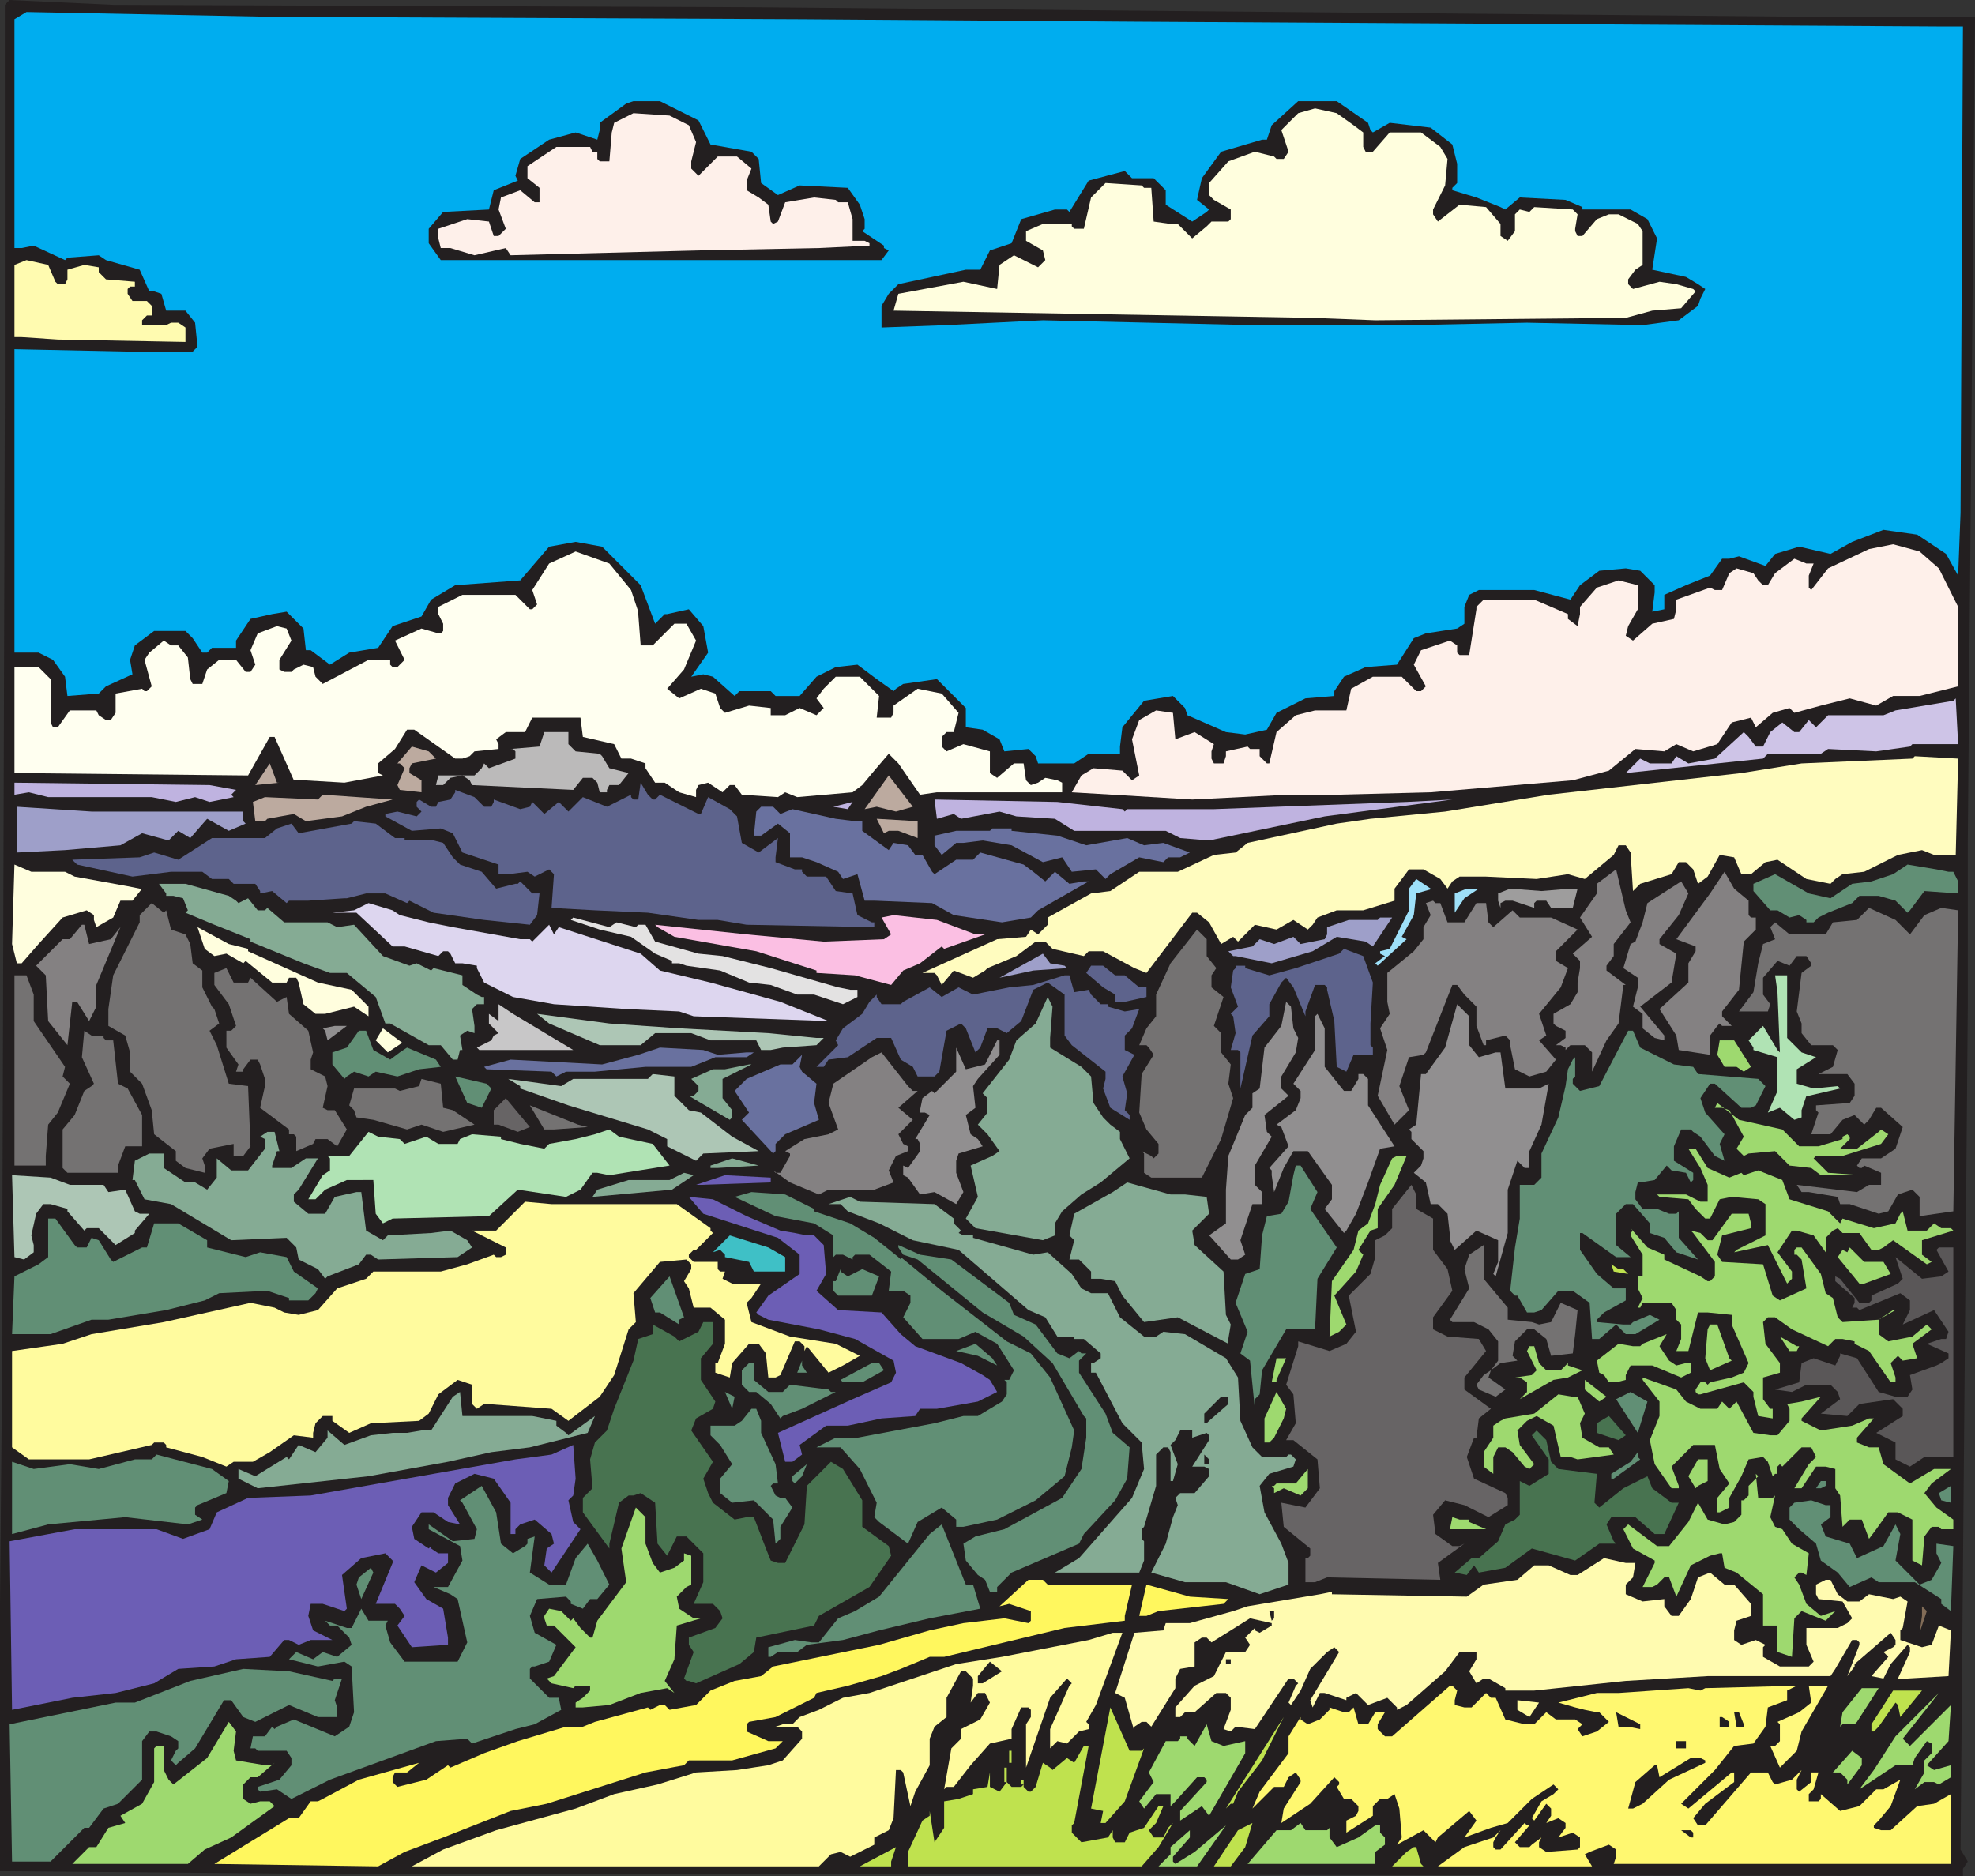 <svg xmlns="http://www.w3.org/2000/svg" width="615" height="584.25"><rect width="100%" height="100%" fill="#333333" stroke="none"/><path fill="#231f20" fill-rule="evenodd" d="m234.75 2.25 329.25 3h51l-2.25 258v51L610.5 576l2.25 3.75-1.5 2.25v2.25l-522-.75L0 582.75V499.5l.75-84V381l.75-255.75V1.5L3 0l32.25 1.5 199.5.75"/><path fill="#00adef" fill-rule="evenodd" d="m249.75 6 103.5.75 251.25 1.5h6.75l-.75 151.5-.75 19.5-3.75-6.75-9-6-10.5-1.5-9.75 3.75-6.75 3.75-9.75-2.25-7.5 2.25-3 3.75-8.25-3-3 .75h-2.25l-3.75 5.25-7.5 3-6.75 3v4.5l-3.75.75.75-6v-2.25l-4.5-4.5-4.5-.75-8.25.75-6 4.5-3 4.5-11.25-3H460.5l-3 1.5L456 189v5.25l-2.25 1.5-9.75 1.5-3.75 1.5L435 207l-9.75.75-6.75 3-3 4.5v1.5l-9 .75-9 4.5-3 5.25-6.75 1.5-6-.75-12-5.25-.75-2.25-3.75-3.75-9 1.5-6.75 8.25-.75 6v2.25H339l-4.5 3h-11.25l-.75-2.25-2.25-2.25-7.5.75-1.5-3.75-5.25-3-5.25-.75v-6l-9-9-10.5 1.5-2.25 1.5-.75.75-5.25-3.75-6-4.5-6.75.75-6 3-5.25 6h-7.5l-1.5-1.5h-9.75l-1.5 1.5-6.75-6-3-.75-3.75.75 5.25-7.5L219 195l-4.5-5.25-6.75 1.5H207l-3 3-4.5-12-12-12-8.25-1.5-8.25 1.5-9 10.5-20.25 1.5-7.5 4.5-3 5.25-9 3-4.5 6.75-9 1.5-6 3.75-6-4.5h-1.5l-.75-6.75-5.25-5.25-4.5.75-6.75 1.5-4.5 6.75v2.25H66l-1.5 1.5H63l-3-4.5-2.25-2.25H48l-6 4.5-1.5 4.5.75 4.5-8.25 3.75-2.25 2.25-9.75.75-.75-6-3.75-5.25-4.5-2.25H4.5v-94.5l36 .75H60l1.5-1.5-.75-7.5-3-3.75h-6l-1.5-5.25-2.25-.75h-1.5l-3-6.75L33 81l-2.25-1.5-9.75.75-.75.75-9.75-4.5-3.75.75H4.5V6l3.75-2.25 76.5 1.5 165 .75"/><path fill="#231f20" fill-rule="evenodd" d="m217.5 37.5 3.75 7.5L234 47.25l2.25 2.25.75 7.5 5.25 3.75 6.75-3 15 .75 3.75 5.25 1.5 4.5v3l-.75.75 6.75 4.5v.75l1.5.75-2.25 3H137.25l-3.75-5.25v-4.5L138 66l14.25-.75 1.5-6 7.5-3-.75-1.5 1.5-5.25 9-6 8.25-2.25L186 43.5l.75-3v-2.25l8.25-6 2.25-.75h8.25l12 6m208.5.75.75 2.25.75.75 5.25-3 12.75 1.5 6.75 5.25 1.5 6v6l-1.5 1.5v.75l7.5 2.25 7.5 3 1.5.75 4.5-3.75 14.25.75 5.25 2.25v.75h15l5.25 3 3 6-1.5 9.75 10.5 2.25 3.75 2.25L531 90l-1.5 3-.75 2.25-6 4.5-11.25 1.5-36-.75-36 .75H390l-65.25-1.5-30 1.5-20.25.75v-6.75l2.25-3.75 3-3 21-4.5h4.5l3-6 6.75-2.25 3-7.5 10.5-3h3.75l.75.75 6-9.75 11.25-3 2.25 2.25h6.75l3.75 3.75v4.5l8.25 5.25 4.5-3 .75-.75-3.75-3 1.5-6.75 6-8.25L393 43.5h1.5L396 39l8.25-7.5h12l9.75 6.75"/><path fill="#fffede" fill-rule="evenodd" d="m421.5 39 3 2.25v4.5l.75 1.5h2.25l5.25-6h9.75l6 4.5 2.25 3.75-.75 8.25-3.75 7.5v1.5l1.5 2.25 6.75-5.25 8.25.75 4.5 5.25v3.75l2.25 1.5 2.25-3v-5.25l1.5-1.5 3 .75 1.5-1.5 12 .75 1.5 1.5-.75 4.5V72l.75 1.5h1.5l4.5-5.25 3.75-1.5h3l6 3 1.5 2.25v10.5l-2.25 1.5-2.25 3v1.5l1.5 1.5 8.25-2.25 5.25.75 5.25 1.5.75.75-4.5 5.25-9 .75-8.25 2.25-78 .75-19.5-.75-130.5-2.25 1.5-5.25L300 87.75 310.5 90l.75-7.5 4.5-3 7.5 3.75L325.5 81l-.75-3-5.25-3v-3l5.25-2.25h9v.75l.75.75h3l2.25-9.75 4.5-4.5 11.25.75.75.75h2.25l.75 10.5 5.25.75h2.25l4.5 4.5 4.5-3.75 1.5-1.5h5.25l.75-.75v-3l-5.25-3-1.5-1.5V57l6-6.75 8.25-3 6 1.5.75.75h2.25l1.5-2.25L399 40.5l5.25-5.25 5.25-1.5 6.75 1.5L421.5 39"/><path fill="#fef0ea" fill-rule="evenodd" d="m214.5 39 2.25 5.25-1.5 6v2.25l2.25 2.25 6-6h6l4.5 3.75-1.5 3.75v3l3.75 2.25 3 2.25L240 69l.75.75 1.5-.75 2.25-6 9-1.5 6.75.75.75.75h3l1.5 5.25V75h3.75l1.5.75v.75l-15.75.75-37.5.75-58.5 1.5-1.5-2.25-9.75 2.25-7.5-2.25h-3l-.75-3v-3l9-3 6.75.75 1.5 4.5h1.5l2.25-2.25-2.25-6 .75-3.75 6-2.25 4.5 3.75h1.5v-4.5l-3.75-3v-3.75l9-6h10.5l.75 1.5h1.5v2.25l.75.75h3l.75-9 .75-3 6-3 11.25.75 6 3"/><path fill="#fffbb0" fill-rule="evenodd" d="m17.25 87.75.75.75h2.25L21 87v-3l5.25-1.5 4.5.75v1.5L33 87l9 .75v1.5h-1.5l-.75.75v1.5l1.5 2.25h4.5l1.5 1.5v3h-1.5l-1.5 1.5v1.5h7.5l1.5-.75h2.25l2.25 1.5v4.5L18 105.75 6.75 105H4.5V82.5L8.25 81 15 82.5l2.25 5.25"/><path fill="#fef0ea" fill-rule="evenodd" d="m603.75 177 6 12v24.75l-12 3h-8.25l-5.25 3-8.25-2.25-9 2.25-8.25 2.25-1.5-1.5L552 222l-5.25 4.5-1.5-3-6 1.5-4.5 6.75-7.5 2.25-5.25-2.25-3.75 2.25-9-.75L501 240l-11.25 3-44.25 3.75-29.25.75h-15l-30 1.5-24.75-1.5-12.75-.75 3-5.25 3.75-2.25 9 .75 3 3 2.25-1.5-2.25-11.25 2.25-6 5.25-3 5.25.75.75 8.25 6-2.25 6 3.75-.75 2.25v2.25l.75 1.5h3l.75-2.25V234l6.75-1.5.75.75h3v2.25l2.25 2.25h.75l2.25-9.75 6-5.25 6-1.5h9.75l1.5-6.75 6.75-3.75h9l4.5 4.5h1.5l1.5-1.5-3.75-6.75 2.25-4.5 9-3 2.25 1.5v2.25l.75.75h3l2.25-14.25V189l2.25-2.25h15.75l10.5 4.5v1.5l3 2.25.75-3.75V189l5.25-6 6.75-2.25 6 1.5v7.5l-3 5.25-.75 3 2.25 1.5 6-5.25 6.75-1.5.75-3v-3l10.5-3.75 1.5.75h2.25l2.25-5.25 2.25-1.5 5.25 1.5 1.5 2.25 1.5 1.5h1.5l2.25-3.75 6-4.5 3.75 1.5h2.25l-1.5 3.75V183l.75.75 5.25-6.75 12.75-6 7.5-1.5 8.25 2.25 6 5.25"/><path fill="ivory" fill-rule="evenodd" d="m196.5 183.75 2.25 6.75v.75l.75 9.75h3.75l6.75-6.75h3.75l3 5.25-3.75 9-5.25 6 3.75 3 6.75-3 4.5 1.5 1.5 4.5 1.5 1.5 7.5-2.25 6.75.75v2.25h4.5l4.5-2.25 5.25 2.25 2.25-2.25-2.25-3 2.25-3 3.75-3.75h7.5l6 6-.75 6.75h4.5l.75-1.5v-2.25l7.5-5.25 7.5 1.5 5.25 6-1.5 6h-2.25l-1.5 1.5v3l1.5 1.5 5.25-2.25 8.25 2.25v6.75l2.25 1.5 5.25-4.5h3l.75 5.25 1.5 1.5 2.25-.75 2.25-1.5 3.75.75 1.5.75v3h-39l-5.25.75-6.75-9.75-3-3-4.5 5.25-3.75 4.5-3 2.25-17.25 1.5-3.75-1.5-2.25 1.5-11.25-.75-2.25-3h-1.5l-2.25 2.25-4.5-3-3 .75-.75 1.5v2.25l-5.25-1.5-4.5-3h-3l-3-4.5v-1.5l-4.5-1.5h-3l-2.25-4.5-9.75-2.25-.75-6h-15l-2.25 4.5h-6l-3 2.25.75 1.5v1.5l-7.5.75-1.5 1.5-2.25.75h-2.25l-12.75-9h-2.25l-3.75 6-5.25 4.5v3l1.5.75-12 2.25L94.5 243h-3l-6-13.5H84l-6.75 12-72.75-.75v-33H12l3.75 3.75V225l.75 1.5H18l3.75-5.25H30l.75 1.5 2.25 1.5h1.5L36 222v-6l8.25-1.5.75.75h.75l1.5-1.5L45 205.5l1.5-2.25 4.5-3.75 2.25 1.5h2.25l3 3.75.75 6.75.75 1.5h3l1.5-4.5 3.75-3h5.25l3 3.75H78l1.5-2.25-1.5-4.5 2.25-5.25 6-2.25 3 .75 1.5 3.75-3.75 6v3l1.5.75h2.25l.75-.75 3-1.5 3 .75.75 3 2.25 2.25 14.25-7.5h6.75v1.5l.75.75h1.5l2.25-2.25-3-6 8.25-3.75 5.25 1.5h.75l.75-.75v-2.25l-1.5-3V189l7.5-3.75h16.5l4.5 4.5h.75l1.5-1.5-1.5-4.5 5.25-8.25 8.25-3.75 10.5 3.75 6.75 8.25"/><path fill="#cec4e7" fill-rule="evenodd" d="M606.75 231.75H595.5l-.75.75-10.5 1.5-15-.75-2.25 1.5h-16.5l-1.5 1.5-42.75 4.5 4.5-4.5 3 1.5h6.75l1.5-2.25 3.75 2.25 8.25-1.5 9-8.25 1.5 1.5 2.25 3H549l2.25-4.5 3.75-3 3.75 3h1.5l3-3.75 2.25 2.25 3.75-3.75h17.25l3.75-1.5 18-3 .75-.75.75 14.25h-3"/><path fill="#bbbaba" fill-rule="evenodd" d="m177 231.75 2.25 2.25 7.5.75.75.75 2.25 3.75 6 1.5-3 3.75h-3L189 246v.75h-2.25l-.75-3-1.5-1.5h-3l-3 3.75-31.5-1.5-.75-1.5-2.25-1.5-3.75.75-2.25 2.25h-2.25l.75-3h11.25l2.25-2.25.75-1.5 1.5 1.5 8.25-3V234l-.75-.75H159l9-.75 1.5-4.5h7.5v3.75"/><path fill="#bcaa9f" fill-rule="evenodd" d="m135.75 236.25-7.5 1.5-.75 1.5v1.5l3.75 2.25v3.75l-6.75-.75-.75-1.5 2.25-5.25-1.5-1.5h-.75l4.5-5.25 5.25 1.5 2.25 2.25"/><path fill="#fffcbf" fill-rule="evenodd" d="M609 266.25h-6.75l-3.75-1.5-7.5 1.5-10.5 5.25-6.75.75-2.25 1.5-1.5 1.5-7.5-1.5-9-6-3.75.75-4.5 3.75h-3L540 267l-4.5-.75-3.75 6.75-3 2.25-1.5-4.5-2.25-2.25h-2.25l-2.25 3.75-9.75 3-2.25 2.25-.75-12-1.5-2.25H504l-1.5 3-9 7.5-5.25-1.5-9.75 1.5-15.75-.75h-8.25l-2.25 1.5-1.5 2.25-2.25-3-5.25-3h-4.5l-4.5 6v3.75l-9.75 3h-8.25l-6 2.25-1.5 2.25-1.5 1.5-4.5-3-5.25 3-6.75-1.5-5.25 5.25-1.5-1.5-3.75 2.25-3.75-6.75-3.75-3h-1.5L357 303l-3.75-1.5-9.75-5.25H339l-1.5 1.5-9.75-2.25-2.25-2.25h-3l-6 4.5-9 3.75-.75.75-3.75 2.25-6-2.25-3.75 4.5-1.5-3-.75-.75h-3.75l23.25-10.5 9-.75 1.5-2.25 2.25 1.5 3-3v-2.25l13.5-7.5 6-.75 9-6h12l11.25-5.25 6.75-.75 3.75-3 27.75-6 10.5-1.5 23.25-2.25 32.25-5.25 60-6.75 18.75-3 34.5-1.5.75-.75 13.5.75-.75 30"/><path fill="#bcaa9f" fill-rule="evenodd" d="m87 243.75-7.5.75 4.5-6.75 2.25 6H87m192 9-6-1.5-3.75.75 7.5-10.5 7.5 9.75-5.25 1.5"/><path fill="#bfb3e0" fill-rule="evenodd" d="m73.5 246-1.5 1.5.75.75-7.5 1.5-4.5-1.5-6 1.5-7.5-1.5H15l-6-1.5-4.5.75v-3.75l60.75.75 8.25 1.5"/><path fill="#5d638c" fill-rule="evenodd" d="M203.25 249h.75l1.5-1.5 12 6h.75l2.25-5.25 6.75 3.75 2.25 2.25 1.5 8.25 5.25 3 6-4.5-.75 6v1.5l6 2.25h2.25v.75l1.5 1.5h6l3 4.5 5.25.75L267 285l4.5 2.25h.75v1.5L232.5 288l-9-1.5h-6l-15.75-2.25-16.5-.75-13.5-.75.75-10.5-1.5-1.5-4.5 2.25-2.25-1.5-6 .75h-3v-3L144 265.5l-3-6-3.75-1.5-9 .75-8.25-4.5v-.75l3.75-.75 6 1.5 1.5-1.5-1.5-1.5v-1.5l.75-.75 3.75 2.25h1.5l.75-1.5 3.75-.75 1.5-2.25V246l6 2.25 3 3H153l.75-1.5V249l8.25 3 3-.75.75-1.5 3.75 3.75 4.5-3.75 3 3 4.5-4.5 7.5 3 7.5-3.75v.75l.75.75h1.5l.75-5.25 2.25 3.75 1.5 1.5"/><path fill="#bcaa9f" fill-rule="evenodd" d="m114 251.25-7.5 3-11.25 1.5-3.75-2.25-8.25 1.5-.75.75h-3l-.75-6 3.75-1.5L99 249l1.5-1.5 21.75 1.5-8.25 2.25"/><path fill="#bfb3e0" fill-rule="evenodd" d="m349.5 252 .75.75.75-.75h27l60-2.25 14.25-.75-39.75 5.25-36 7.5-9-.75-4.5-2.25h-28.5l-6-3.75-12-.75-5.25-1.5-12 2.25-2.25-1.5-5.25 1.5-.75-6 38.25.75L349.5 252m-90-.75 6-1.5L264 252zm0 0"/><path fill="#9e9fc9" fill-rule="evenodd" d="M75.75 252.75v3l.75.75-5.25 2.25L64.5 255l-5.25 6-3.75-2.25-3 3-8.25-2.25-6.75 3.75-17.25 1.5-15 .75v-14.25l23.25 1.5h47.25"/><path fill="#69719f" fill-rule="evenodd" d="m243 253.5 3.75-1.5 13.5 3 6 .75h2.25v3l8.25 6 1.5-2.25 4.5.75 2.25 3h2.25l3 5.25.75.75 6.75-4.5H303l2.25-2.25 13.5 3.75 3 2.25 3.75 3 3-3 4.5 3.75 4.5-.75h1.5l-15.75 9-2.25 2.25-9 1.5-15-2.25-6.75-3.75-18-.75h-3l-2.25-8.25-4.5 1.5-1.5-2.25-6.75-3-4.5-1.5H246v-7.5l-3.75-3-5.25 3.75h-2.25l.75-7.5 1.5-1.5h3.75l2.25 2.25"/><path fill="#bcaa9f" fill-rule="evenodd" d="m285.75 261-6-2.25h-3l-1.5.75L273 255l12.75.75V261"/><path fill="#5d638c" fill-rule="evenodd" d="M123 261h3v.75h9l3 .75 3 4.5 2.25 2.25 6.75 2.25 4.5 5.25 6-1.5h.75l.75-.75 3.75 3.75H168l-.75 6.75-2.25 3-14.25-1.5-15.75-2.25-7.5-3.75-.75.75-6.75-3h-6l-6 1.5h-.75L96 280.5h-6l-.75.75-4.5-3.75-3.75.75v-.75l-1.5-2.25h-6.75l-1.5-1.5H66l-3-2.25h-9.75l-12 1.5L24 269.25l-1.5-1.5 21-.75 4.5-1.5 7.5 2.25L66 261h16.5l3.75-3 4.5-1.5 2.25 3 16.5-3 .75-.75 6.75.75 6 4.5"/><path fill="#69719f" fill-rule="evenodd" d="m315 258.75 14.25 1.5 9 3L351 261l5.25 2.25 6-.75 8.25 3-3 1.5h-3.75l-1.5 1.5-7.5-1.5-9 5.25-1.5 1.5-3-3-7.5.75-3-4.5-6 1.5-9.75-5.25-9-1.5-6 .75h-2.25l-4.5 3.75-2.25-3v-3l6.75-1.5h10.5l.75-.75h6v.75"/><path fill="#85ab94" fill-rule="evenodd" d="M48.75 275.25h9l13.5 3.75 2.25 1.5.75.75 3-1.5 3 3.75h2.25l.75-.75 5.25 4.5H102l3 1.5 5.25-.75 9 9.75 8.25 3 2.25-.75 4.5 2.25.75-.75 9 2.25v3l4.5 3 1.5.75h.75v2.25h-2.25l-1.5 1.5.75 5.25v2.25l-2.25-.75-2.25 1.5.75 4.5h-.75l-.75 3H141l-3.75-4.5h-3.75l-12-6.75H120l-3-8.25-9-7.5h-5.25l-8.25-3-16.5-6.75v-.75L66.75 288l-9-3.75.75-.75-1.5-3.75-3-.75h-2.25v-.75l-2.25-3h-.75"/><path fill="#fffede" fill-rule="evenodd" d="m20.25 271.5 3 1.5 16.5 3 3.75.75h.75l-3 3.75H37.5l-2.25 5.25-5.25 3-.75-2.25V285L27 283.5l-7.5 2.25L12 294l-5.25 6h-1.5l-1.5-6 .75-24.75 5.25 2.25h10.5"/><path fill="#618f75" fill-rule="evenodd" d="M606.75 271.5h1.5l1.5 3v3.75l-10.5-.75-4.5 6-.75.75-3.75-3.75L585 279h-6l-2.25 2.25-7.5 3-3 1.5-1.5 1.5h-2.25v-.75l-2.25-1.5-3 .75-3.75-2.25h-2.25l-5.25-6v-2.25l6.75-3 10.5 6 6.75 1.5 6.75-4.5 6-.75 6.75-2.25 4.5-3 9 1.5 3.75.75"/><path fill="#848182" fill-rule="evenodd" d="M507.75 287.25 502.5 294v3.75l-2.25 3v1.5l6 4.5h-.75l-1.5 12-3.75 5.25-4.5 9.75v-6l-2.25-2.25H489l-1.5 1.5v-.75l-1.5-.75h-1.5l3-2.25V321l-3-1.5-.75-.75v-3l5.25-3 2.25-3.75v-3l.75-4.5v-2.25l-2.25-2.25 6-5.25-3.75-6 5.25-7.5v-3l6-4.5 3 12.75 1.5 3.75m36.75-6.75v4.5l.75.75h1.5v3.75l-3.75 3.75-1.5 15-5.25 6.75v1.5l3 3h3-6l-.75-.75-.75.75-2.25 3v6l-9.75-1.5-.75-4.5-5.25-8.25 9-8.25v-6l2.25-3.75v-1.5l-6-2.25 10.5-14.25 4.5-6.75 3 5.25 4.5 3.75"/><path fill="#9ee0f9" fill-rule="evenodd" d="m446.25 276.75-5.25 1.5-.75 6.75-3.75 6.75 1.5.75-9 8.25-.75-.75 3-2.25-1.5-.75v-.75l3-.75 6-12v-6.75l2.25-3 4.5 3h.75"/><path fill="#848182" fill-rule="evenodd" d="m522.75 285-6 7.5v1.5l5.25 3-1.5 9-9.75 7.5 7.5 9v1.5l-3-.75-3.75-3v-4.5l-3-2.25 1.5-6v-3l-4.5-3 2.25-7.5 1.5-.75 2.25-6 1.5-6 10.5-6.75 2.25 3.75-3 6.75"/><path fill="#9ee0f9" fill-rule="evenodd" d="m456 279.75-3 4.5v-6l3.75-1.5h3.75l-4.5 3"/><path fill="#9e9d9d" fill-rule="evenodd" d="M489 276.75h2.25l-1.5 6H483l-1.5-2.25h-3l-.75.75v1.5L471 280.5h-2.25l-1.5.75v1.5l-.75-2.25v-2.25l3.75-1.5 9.75.75 9-.75"/><path fill="#848182" fill-rule="evenodd" d="m448.5 281.25 2.25 6H456l3.75-6h3l.75 6 1.5 1.5 6-5.25 2.25 2.25H483l8.25 3.75-6.75 6.75v3l3.75 2.25-2.25 6-6.75 8.25 2.25 6.75-2.25 1.5 5.25 6-3 3.75-5.25 1.5-4.5-2.25-1.5-7.5V324l-1.5-1.5-6 1.5v1.5H462l-2.25-6v-6l-3.75-3.75-2.25-3h-1.5l-8.25 21-.75.75-4.5.75-3 9 3 7.5-4.5 4.5-5.25-9 3-14.25-2.25-6.75 3-4.5L432 312v-9l8.25-6.75 3-3.75v-3.75l2.25-3.75-1.5-3.75 2.25-.75.75.75h1.5"/><path fill="#747272" fill-rule="evenodd" d="m51.75 283.5 1.5 6 4.5 1.5 1.5 3 .75 6 3 2.25v5.25l3 6 .75.75 1.5 4.5-3 2.25 2.25 4.5 3.75 12 6 .75L78 357l-2.25 3h-3v-3.75l-7.5 1.5-2.25 3 .75 2.25v2.25l-6-1.5-3-2.25v-3L48 353.25l-.75-7.5-3-8.25-3.75-3.75v-6L39 322.5l-5.25-3v-5.25l1.5-10.5 8.25-16.5V285l3.75-3.75 3.75 3 .75-.75"/><path fill="#ddd6ef" fill-rule="evenodd" d="m124.5 285 9 2.25 7.5 1.5 21 3.75h3l.75.75L171 288l1.5 3 1.5-2.25 25.5 8.25 6 5.25 15.75 3.75 21.75 6 15 6-42-1.5-4.5-1.5-16.5-.75-22.5-1.5-12.75-2.25-9-4.5-2.25-4.5v-.75L144 300h-2.25l-1.5-3-.75-.75H138l-1.5 1.5-10.5-3h-3.75L111 284.25h-7.5l6.75-.75 4.5-2.25 7.5 2.25 2.25 1.5"/><path fill="#747272" fill-rule="evenodd" d="m594.75 291 4.5-6 5.25-2.25 5.25.75-1.5 93.75-10.5 1.5v-6l-2.25-2.25-4.5 1.5-3 5.25-3 .75-9-3h-3l-.75-2.25-9-1.5H561l-1.5-2.25 18.75 2.25L582 369h3.75v-3.75L580.5 363l-.75.75H579l-.75-.75 1.5-2.25h6l4.5-3 2.25-6.75-6.75-6h-1.5l-2.25 3.75-1.5 1.5-3-3-3.75 1.5-3.75 4.5h-6l2.25-6.75-.75-.75v-1.5l10.5-.75 1.5-2.25v-3.75l-2.25-3h-9l4.5-2.25 1.5-5.25-1.5-1.5H564l-3-3.75v-3l-1.5-3.75 1.5-12 3-2.25V300l-1.5-2.25h-3l-2.25 3-3.75-1.5-4.5 5.25v5.25l2.25 3-.75 2.25h-9l4.5-6 1.5-9 1.5-6 3.75-1.5-1.5-3.75 1.5-1.5 4.5 3.75h11.25l2.25-3.75 7.5-.75 3.75-3.75 8.25 3.75 4.5 4.5"/><path fill="#fbbfe3" fill-rule="evenodd" d="M303.75 291h3L294 295.5l-.75-.75-6.75 5.25-5.25 2.25-3.75 4.5-11.25-3-12-.75v-.75l-18.75-6-25.5-4.5-5.25-3-.75-.75 28.5 3 24 2.25 18.75-.75 2.25-1.5-3-5.25 3.75-.75 13.5 1.5 12 4.5"/><path fill="#e3e2e2" fill-rule="evenodd" d="m192 287.25 6 1.5.75-.75H201l3 5.25 13.5 3.75 7.5.75 15 3.75 21 6 3.75.75H267v2.25l-4.5 2.25-9-3h-5.25l-8.25-3-6.75-.75-9-3.75-10.5-1.5-2.25-.75h-2.25v-.75L204 297l-7.5-5.25-9.75-2.25-9-3 .75-.75 11.25 3 2.25-1.5"/><path fill="#9e9fc9" fill-rule="evenodd" d="m427.5 294.75-2.25-1.5-9-1.5-7.5 4.5L396 300l-11.25-2.25H384l-1.5-1.5 7.5-1.5 2.25-2.25 4.5 1.5 6-2.25L405 294l7.5-1.5.75-1.5v-2.25l6.75-2.25h9l.75-.75h3.75l-6 9"/><path fill="#848182" fill-rule="evenodd" d="m27.75 294 6.75-1.5 3-3.75-7.5 18v6.75l-2.25 4.5-3.75-6h-1.5L21 325.5l-6-7.5-.75-14.25-3-3 8.25-8.25h2.25l3.75-4.5h.75l1.5 6"/><path fill="#fffede" fill-rule="evenodd" d="M77.25 295.5v.75L99 306l10.5 2.25 5.25 5.25v3l-4.5-3-9 2.25h-3l-3.75-3L93 306l-.75-1.5H90l-.75 1.5h-4.5l-8.25-6.75-.75.75-5.25-3-3.75.75-3-2.25-2.25-6.75 9.75 5.25 6 1.5"/><path fill="#747272" fill-rule="evenodd" d="m375.75 297.75 3 3.75-1.5 2.25v3.75l3.75 3-3 9 2.25 2.25v6l3 3.75-.75 6 1.5 4.5-3.75 12.75-6 12H358.5l-2.25-1.5v-6l-.75-.75 3 1.5.75.75 1.5-1.5v-3l-3.75-4.5-2.25-5.25.75-12 3.75-6-1.5-2.25-.75-.75h-2.25l2.25-5.25 3-3.75v-6.75l4.5-9.75 8.25-10.5 3 3v5.25"/><path fill="#5d638c" fill-rule="evenodd" d="m427.5 306-.75 12.75v6.75l.75.75v2.25h-6l-2.25 5.25-3-1.5-.75-14.25-2.25-9.75v-.75l-.75-.75h-3l-3 8.25v1.5l-3.75-9-2.25-3-1.5 1.5-3.75 6.75v3.75l-5.25 6-3.75 16.5v-11.25l-.75-.75h-2.25l1.5-5.25-.75-5.25-.75-.75 2.25-2.25-2.25-6 .75-5.25.75-.75v-.75h3v.75l7.5 2.25 8.25-2.25L417 297l1.5-1.5 6 2.25 3 8.25"/><path fill="#9e9fc9" fill-rule="evenodd" d="m331.5 300.75.75.75-10.5.75-10.5 2.25 13.5-7.5 2.25 3 4.5.75"/><path fill="#5d638c" fill-rule="evenodd" d="M347.25 303.75h3l4.5 3.75H357v3l-6.75 1.5h-3v-2.25l-3.75-2.25-5.25-4.5 1.5-2.25h3.75l3.75 3"/><path fill="#747272" fill-rule="evenodd" d="m77.25 306 .75-1.5 8.25 7.5 3-1.5.75 5.25 6 5.25 1.5 6.75-.75 2.25v3l4.5 2.25.75 3-1.5 6.75 1.5.75h2.25l3.75 6-3 5.25-3-2.25h-3.75l-.75 1.5-5.25 2.25V354l-.75-.75H90v-1.5L81 345l1.5-6.75V336l-1.5-4.5-.75-1.5H78l-2.25 3v.75H73.5l.75-2.25-3.75-5.25V321H72l1.5-1.5-2.25-6.75-4.5-6V303l3.75-1.5 2.25 4.5h4.5m-66.75 3.75V318l9.75 14.25-.75 3 2.25 2.25-3.75 9-3 3.75-.75 9.75v3H4.5v-59.25h3.75l2.25 6"/><path fill="#fff" fill-rule="evenodd" d="m285.75 303.75-3 3.75 3-3.75"/><path fill="#5d638c" fill-rule="evenodd" d="m334.5 309 4.5-.75.75 1.5 3 3H345v.75l5.25 1.5 4.5-.75-2.25 6-2.25 2.25v4.5l3 1.5-3.75 6.75 1.5 5.25-.75 5.25 1.5 1.5v1.5l-6-3.75-2.25-6 .75-3v-2.25l-10.5-8.25-2.25-3v-12.75l-5.25-3.75-4.5 2.25L318 318l-4.5 3.75-3-1.5h-3l-2.25 6-1.5 1.5-3-7.5-1.5-1.5-4.5 2.25-2.25 12.75-1.5 1.5h-5.25l-1.5-3-3.75-2.25-3-6.75H273l-9 6-6 .75-1.5 2.25h-2.25l6.75-6.75-.75-1.5 2.25-3.75 6-4.5 2.25-3.75 2.25-2.25v.75l1.5 2.25h6l.75-.75 8.25-4.5 3.75 3 5.25-3 4.5 2.25 11.25-2.25 7.5-.75 9.75-3h1.5l1.5 5.25"/><path fill="#b0e3b4" fill-rule="evenodd" d="m556.5 323.25 4.5 4.5 4.5 1.5-6 3.75v4.5l5.25 1.5 7.5-.75.75.75-9.75 2.25h-.75l-1.5 4.5V348l-2.25.75-4.5-3.75-3.75 1.5 3-6.75v-10.5L546 327v-.75l-1.5-2.25 4.5-4.5 4.5 7.5.75.75-.75-18.75-.75-5.25h3.75v19.5"/><path fill="#85ab94" fill-rule="evenodd" d="M327 323.25v3l9.75 6 3 3 .75 8.25 3 4.5 2.25 2.25 3 2.25v2.25l3 6-9 7.5-6 3.75-6 5.25-2.25 3.75v3.75l-3.75 1.5-21-3.75-3-3 3.75-6.75-2.25-9.75 6.75-3 2.25-1.5-3.75-5.25-3-3 3-3.75V342l-1.5-1.5 8.25-10.5 2.25-6 6-5.25 3.75-8.25 1.5 3-.75 9.75"/><path fill="#918f90" fill-rule="evenodd" d="m402.75 320.25 1.5 3-.75 4.5-4.5 7.5V339l2.25 2.25-7.5 6 .75 5.25 1.5 1.5-5.25 9v6l2.25 2.25V375h-3l-3.75 11.25 1.5 4.5-2.25 1.5h-2.25l-6-6.75-.75-.75 5.25-3.75v-10.5l.75-10.5 5.25-12.75L390 345v-4.5l2.25-1.5 1.5-12.75 5.25-6.75 1.5-7.5 1.5 1.5.75 6.75"/><path fill="#c8c7c8" fill-rule="evenodd" d="M178.5 327h-29.25l-.75-.75L153 324l.75-1.5 1.5-.75-3-3v-3l3 2.25v-5.25l4.5 3L178.5 327"/><path fill="#918f90" fill-rule="evenodd" d="m457.5 325.5 3 3.75 5.25-1.5h1.5l1.5 11.25h10.5l3-1.5-2.25 12.75-3.75 8.25v5.25h-1.5l-2.25-2.25-3 9V384l-3.75 13.5-.75-.75 1.5-3.75v-6.75l-6.75-3-6.75 6-1.5-3v-1.5l-.75-6.75-3-3h-2.25l-1.5-6.75-3.75-3 2.25-2.25.75-2.25v-2.25l-3.75-3.75v-2.25l-.75-.75 2.25-1.5 1.5-15.75h1.5l6-8.25 3.75-13.5 3.75 3.75v9"/><path fill="#adc6b5" fill-rule="evenodd" d="m211.5 320.25 27.75 1.5 15 1.5h2.25l-2.25 2.25-10.5.75-3.75.75h-3l-1.5-3h-14.25l-6-2.25H204l-4.5 3.75h-12.75L171 318.75l-3.75-3 22.5 3 21.75 1.5"/><path fill="#918f90" fill-rule="evenodd" d="m412.5 332.25 6 7.5h2.25L423 336v-1.5h1.5l1.5 1.5v8.25l8.25 12.75-4.5.75-3.75 10.5-3.75 9.75-3 5.25-.75.75-6-7.5 2.25-3V369l-7.5-10.5h-4.5l-3 5.25-3 7.5L396 366v-1.5l-.75-.75 6-6.75-2.25-6-1.5-.75 6-4.5L405 342v-2.25l-2.25-2.25 6.75-10.5v-10.5l.75-.75 2.25 4.5v12M102 324l-.75-3-.75-.75 3.75-.75H108l-6 4.5"/><path fill="#231f20" fill-rule="evenodd" d="m419.25 322.5-3-3zm0 0"/><path fill="#747272" fill-rule="evenodd" d="M32.25 322.5v.75l.75.75h2.25l1.5 13.5 3 1.5 4.5 8.25V357H39l-2.25 6v2.25H21l-1.5-1.5v-12l3.75-4.5 3-7.5 2.25-1.5.75-.75-3.75-8.25.75-8.25 2.25 1.5h3.75"/><path fill="#618f75" fill-rule="evenodd" d="m116.25 327 5.25 3 3-2.25 2.25-1.5 9 3.75 1.5 2.25-6.75.75-6.75 2.25-6.75-1.5-2.25 1.5-4.5-1.5-2.25 1.5-.75.75-3.75-4.5v-3.75l4.5-1.5 3.75-5.25H114l2.25 6m394.5-.75 10.5 5.25 6 .75 1.5 2.25 18.75 1.5 2.25 2.25-3 6-1.5.75h-3l-8.25-7.5h-1.5l-3 4.5 1.5 4.5 6 6.75-1.5 3 1.5 5.25-3-1.5-4.5-6-2.25-1.5-.75-.75h-3l-2.25 5.25v4.5l6 3.75v2.25l-.75.75-1.5-3-4.5-.75-1.5-1.5-3.75 4.5-4.5.75H510l-.75 3v2.25l2.25 3h4.5l3.75 1.5H522l.75-.75v8.25l6 6.75L522 390l-3.75-4.5-4.5-1.5v-3l-5.25-6h-2.25l-3 3v9.75l4.5 3.75h-4.5l-10.5-7.5H492v5.25l5.25 7.5 5.25 4.5h3.75V405l-6.75 3.75-2.25 2.25v.75l8.25.75h2.25l.75-.75 5.25-2.25 3 1.5-7.5 4.5h-3l-3-3L498 417h-2.25l-.75-11.25-5.25-3.75h-4.5l-5.25 6-2.25.75h-2.25l-3-5.25h-.75l-1.5-1.5 1.5-13.5 1.5-9V369h4.5l2.25-2.25v-7.5l5.25-11.25 2.25-9.75.75-5.25 1.5-3 .75-.75v6l-.75.75v1.5l2.25 2.25 6-1.5 9-17.25h1.5l2.25 5.25"/><path fill="#fffede" fill-rule="evenodd" d="m117 324 2.25-3.75 6 4.5-4.5 3L117 324"/><path fill="#918f90" fill-rule="evenodd" d="m311.25 328.5-6.75 7.5-1.5 2.25.75 6.75-3 2.25 1.5 6 2.25 1.5L306 357l-7.5 2.25-.75 2.25v3.75l2.25 6-2.25 3.75-6.75-3.75-4.5.75-3.75-5.25-1.5-.75v-3l1.5.75 3.75-5.25v-2.25l-.75-1.5H285l4.5-7.5-1.5-.75h-1.5v-.75l.75-3.75 3-2.25.75.75 6.75-6.75v-7.5l3 6.75 6-1.5 3.75-7.5h.75v4.5"/><path fill="#9ed96f" fill-rule="evenodd" d="m545.25 332.25-2.25 1.5-2.25-1.5H537l-2.25-3.75.75-4.5h4.5l5.25 8.25"/><path fill="#69719f" fill-rule="evenodd" d="m223.5 328.5 9-.75h2.25l-2.25 1.5h-9.75l-7.5 3H201l-15.75 1.5h-9l-3 1.5-1.5-1.5-20.25-.75-.75-.75L159 330l28.5 1.5 11.25-3 6.75-2.25 13.5.75 4.5 1.5"/><path fill="#848182" fill-rule="evenodd" d="M284.25 339.75h1.5l-6 5.25 4.5 3.75-4.5 4.5 1.5 3 1.5.75v1.5L279 360l-2.25 4.5 1.5 3.75-6 2.25H258l-3 1.5-9-3.75-5.25-3.75.75.75h1.5l3-5.25v-.75l-1.5-.75 6-3.75 7.5-1.5 3-1.5-3-8.25 1.5-6 12-8.25 3-1.5 8.25 10.5 1.5 1.5"/><path fill="#69719f" fill-rule="evenodd" d="m249.75 333.75 4.5 3.75-.75 6 1.5 5.25-10.5 4.5-3 3v2.25l-.75.75-9.75-10.5 2.25-2.25-4.5-6.75 3.75-3.75 10.5-4.5h3.75l3-3-.75 3.75.75 1.5"/><path fill="#85ab94" fill-rule="evenodd" d="M225 336v6l3 3.75V348l-.75.75-9-5.25-3.75-2.25h1.5l1.5-1.5v-1.5l-2.25-2.25 6.75-3h3.75l7.5-1.5h.75l-9 4.5"/><path fill="#adc6b5" fill-rule="evenodd" d="M210 337.5v3.75l4.5 4.5 3.75.75L228 354l8.25 4.5-17.25.75-2.25 2.25-9-4.5v-2.25l-6-3-24.75-7.5-15-5.25v-.75l-3.75-2.25 16.5 2.25 3.75-2.25h23.25l1.5-1.5 6.75.75v2.25"/><path fill="#618f75" fill-rule="evenodd" d="m153 339-3 6-4.5-1.5-3.75-8.25 9.75 2.25 1.5 1.5"/><path fill="#747272" fill-rule="evenodd" d="m138 345 3 .75 6.75 4.5-9.75 2.25-6.75-2.25-4.5 1.5-10.5-3L111 348l-.75-2.25-1.5-1.5 1.5-5.25H123l1.5.75 6-1.5.75-2.25 6 1.5.75 7.5"/><path fill="#676465" fill-rule="evenodd" d="m161.25 352.5-6-2.25h-1.5v-4.5l3.75-3.75 7.5 9-3.75 1.5"/><path fill="#9ed96f" fill-rule="evenodd" d="m555 351.75 5.25 5.25h6l7.5-2.25V354l1.5-.75.75.75v.75l-3 3h5.25l6.75-5.25.75-.75 2.25 1.5-2.25 3-12 3.75h-8.25l-.75.75 4.5 4.5 10.5.75H567l-3-2.25-6.75-.75-4.5-4.5-8.25.75-1.5.75-2.25-2.25L543 354l-4.5-8.25-2.25-.75H534l.75-1.5 6.75 5.25 13.5 3"/><path fill="#747272" fill-rule="evenodd" d="m183 351-10.5.75h-3l-4.5-7.5 15 6 3 .75"/><path fill="#b0e3b4" fill-rule="evenodd" d="m203.25 356.25 5.25 6.75-18.75 3-3.75-.75h-1.5l-3.75 5.25-4.5 2.25-15-2.25-9 8.25-30 .75-3 1.5-2.25-3-.75-10.5H108l-6.75 3-3 3H96l4.5-7.5 2.25-1.5v-3.75L102 360h6.75l6-7.5 3 1.5 6.75.75 1.5 1.5 6.75-2.25 3.75 2.25h6l.75-1.5 3.75-1.5 9 .75v.75l6 1.5 7.5 1.5 1.5-1.5 8.25-1.5 6-1.5 4.5-1.5 3 2.25 10.5 2.25"/><path fill="#85ab94" fill-rule="evenodd" d="M87 358.5h-.75l-1.5 4.5v.75h6l4.5-3H99l-6 9.75-1.5 1.5v2.25L96 378h5.25l3-5.25 6.75-1.5h1.5l1.5 12 5.25 3 1.5-1.5 13.5-.75 6-.75 5.25 3 1.5 2.25-4.5 3-24.75.75-2.25-1.5H114l-2.25 3-9.75 3.75-.75.75-2.25-3-6-3-.75-3.75-3-3-17.25.75L53.25 375 45 373.5l-3-6h-.75l.75-6 4.5-2.25H51v4.5l6.75 4.5h3l3.75 2.25 3-3.75v-6l4.5 3.75h5.25l5.25-6.75v-3L81 354l2.25-1.5h2.25l1.5 6"/><path fill="#9ed96f" fill-rule="evenodd" d="m531.75 363.75 6.75 3 3.75-1.5.75.75 4.5-1.5 7.5 3 2.25 6 12 3.75L573 381l.75-1.5 9.75 3 6.75-1.5 1.5-3 .75-.75 1.5 6h6l2.25-2.25 2.25 1.5h3l.75.75-9.75 3v4.5l3 2.25-1.5.75-10.5-7.5-3 2.25-1.5.75h-2.25L579 384h-5.25l-1.5-1.5-1.5.75-2.25 2.25v4.5l-3.75-5.25-5.25-1.5H558l-4.5 6.75 4.5 6v2.25l-1.5 1.5-6-12L540 390l.75-.75 9-4.5V375l-2.25-1.5-8.25-.75-3.75.75-3 6H531l-3-3-2.25-3-9-.75-.75-.75h-1.5H525l4.5 2.25h2.25V369l-2.25-5.25-3.75-6H528l3.75 6m-97.5 5.25-5.25 7.5v6l-2.25.75-3.75 6 1.5 1.5-2.25 5.25-6.75 7.5 3.75 9-2.25 2.25-3 1.5.75-17.25 6.75-9.75 1.5-6 3-2.25 2.25-6 1.5-6 3.75-8.25 1.5-.75h3l-3.75 9"/><path fill="#85ab94" fill-rule="evenodd" d="M223.5 363.75h-2.25V363l6.75-2.25 8.25 2.25-12.75.75"/><path fill="#618f75" fill-rule="evenodd" d="M410.25 371.25 408 376.5l8.25 12-6 9.75-.75 15.75h-9l-7.5 12.75-.75 7.5-1.5 1.5v3l-1.5-15-3-2.25 2.25-6.75-3.75-9 3-9 4.5-1.5.75-10.5 1.5-6 4.5-.75 2.25-3.75 1.5-8.25.75-3h1.5l5.25 8.25"/><path fill="#85ab94" fill-rule="evenodd" d="m209.25 370.5-24.75 2.25 1.5-2.25 9.75-3h12.75l4.5-2.25 3 .75-6.75 4.5"/><path fill="#adc6b5" fill-rule="evenodd" d="M21.75 369h10.5l1.5 2.25 5.25-.75 3 6.75 1.5.75h3l-4.5 5.25v.75l-6 3.75-5.25-5.25H27l-.75.75-5.25-6v-.75l-5.25-1.5H13.5l-2.25 3-1.5 6.75.75 3V390l-3 2.25-3-.75-.75-25.5 12 .75 6 2.25"/><path fill="#6c5eb5" fill-rule="evenodd" d="m240 368.25-21.75.75h-1.5l9-3 14.25.75v1.5"/><path fill="#85ab94" fill-rule="evenodd" d="m369 372 6.75.75.75 5.25-5.25 5.25.75 4.5 9 8.25.75 13.5 1.5 3-.75 4.5v1.5l-15.75-8.25-10.5 1.5-6.75-8.25-2.25-4.5-4.5-.75h-3V396l-3.75-3.75h-3l1.5-6-1.5-1.5 1.5-6.75 12-6.75 4.5-3 13.5 3.75h4.5"/><path fill="#676465" fill-rule="evenodd" d="m441 376.5 5.25 3v9.75l4.5 6 1.5 6.75-6 8.25V414l4.5 2.25 9.75.75 2.25 3.75L456 429v3.75l8.25 6-3.75 3-.75 6H459l-2.25 6 2.25 6.75 9.75 4.5.75 1.5v2.25l-6 3.75-7.5-3.75-6-1.5-3.75 4.5.75 6 5.25 3.75h2.25l1.5-.75-8.25 6 .75 5.25-35.25-.75-3.75 1.5h-3v-7.5h.75l.75-.75v-2.25l-8.25-6.75-.75-7.5 7.5 1.5 4.5-6-.75-9-7.5-6h-2.25l3-5.25-.75-9-2.25-3 3.75-12v-1.5l9.75 3 5.25-2.25 3-3.75L420 403.5l6.75-6.75 1.5-5.25v-5.25l3-1.5 2.25-2.25v-6l6-7.5 1.5 3v4.5"/><path fill="#618f75" fill-rule="evenodd" d="m281.25 390.75-1.5-2.25v-.75l6.75 3 9.75 1.5 18 13.5 1.5 3.75 6.75 3 6.75 9L333 423l3-2.25.75.75h1.5l-2.25 2.25v3.75l8.25 12.75 2.25 6 5.25 4.5-.75 9.75-3.75 6.75-9.75 10.5-1.5 3-21 9-4.5 4.5v1.5h-2.25l-1.5-3.75-2.25-1.5-3.75-4.5-.75-5.25 3.75-2.25 9-2.25 18-9.75 6-9 1.5-9.75v-6l-.75-.75-9.75-16.5-9-8.25-12.75-7.5-20.25-16.5-4.5-1.5"/><path fill="#618f75" fill-rule="evenodd" d="M253.5 376.5v.75l11.25 3.75 7.5 4.5 7.5 6 .75.75v-.75l12.75 10.5 20.25 15.75 7.5 3.75 6 7.5 7.5 16.5-.75 5.25-2.25 9-9 7.5-12 6-10.5 2.25h-2.25v-2.25l-4.5-3.75-7.5 4.5-3 6.75-9-6.75-1.5-1.5.75-4.5-5.25-10.5-6-6.75h-7.5l6-3H267l24-4.5 9-2.25h4.5l7.5-4.5 1.5-2.25v-3.75l-.75-.75h1.5l1.5-3-5.25-8.25-6.75-3.75-5.25 2.25h-11.25l-6-6.75 2.25-4.5v-2.25l-2.25-1.5h-4.5l.75-6-6.75-5.25h-4.5l-.75.75v.75l-3-1.5h-2.25l-.75.75v-6.75l-6-3.75-12-2.25-12.75-6 5.25-1.5 10.5.75 9 4.5"/><path fill="#6c5eb5" fill-rule="evenodd" d="m232.5 378.75 10.5 4.5 4.5.75 3.75.75h2.25l3 3 .75 9-3 5.25 6.75 6 13.5.75 6 6.75 4.5 3.75 14.25 5.25 6.75 3.75 2.25 1.5 2.25 3.75-6 3-12.75 2.25h-5.25L285 441l-10.5.75L264 444h-6.75l-8.25 6 .75 3-3 2.25h-2.25l-2.25-9 23.25-10.5 12-5.25 1.5-3-.75-3.75-12-6.75-11.25-3-15.75-3-3-1.5-.75-.75 3.75-5.25 9.75-6.75v-6l-6.75-5.25L219 378l-4.5-5.25 7.5.75 10.5 5.25"/><path fill="#85ab94" fill-rule="evenodd" d="m291 375 6 4.5v1.5l2.25 2.25-.75.75 1.5.75h3v.75l18.75 5.25 4.5-.75 7.5 6.75 3 4.5 3 1.5H345l3.75 7.5 7.5 6H360l2.25-1.5 6.75.75 12.75 7.5 3.75 6 .75 13.5 3.75 8.25 3 3h7.5l.75-.75h.75l1.5 1.5-.75 2.25-7.5 2.25-3 3.75 1.5 8.25 5.25 9.75 2.25 6v6.75l-9 3-10.5-3.75H369l-10.5-3 4.5-9 2.25-8.25 1.5-3.75-.75-2.25 1.5-1.5h4.5l4.5-5.25v-2.25l-1.5-.75h-3.75l5.25-8.25V447l-.75-.75-4.5 1.5v-2.25h-3.75l-1.5 3-1.5 1.5 2.25 6-1.5 5.25h-.75v-9l-.75-1.5h-1.5L360 453v9.75l-3.75 12.75-.75.75v3l.75.75v6l-1.5 3.75H328.5l7.5-4.5 16.5-18.75 3.75-9-.75-8.25-6-6-8.25-15.75h-1.5v-3h.75l2.25-1.5v-1.5l-5.25-4.5h-3v-.75h-5.25l-3.75-6-5.25-2.25-21.75-18.75-14.25-3-10.5-5.25-9.75-3.75-2.25-2.25H258l6.75-2.25 3 1.5L291 375"/><path fill="#fffb9e" fill-rule="evenodd" d="m210.75 375 10.5 7.5v.75l.75.75-5.25 5.25H216l-1.5 1.5v.75l1.5 1.5h7.5v2.25l.75.75h1.5l-.75 2.25 3 1.5h9l-3 4.5-1.5 1.5 1.5 6 12 4.5 14.25 2.25 7.5 3.75-5.25 3-4.5 2.25-6.75-8.25-.75 1.5v-1.5l-1.5-1.5h-1.5l-4.5 10.5-1.5.75h-2.25l-.75-7.5-2.25-3h-3l-5.25 6-.75 4.5-4.5-1.5v-3h.75l2.25-6V411l-4.5-3.75H216l-1.5-6L213 399l2.25-3.75v-1.5l-1.5-1.5-8.25.75-8.25 9.75.75 9-2.25 2.25-4.5 14.25-4.5 6.75-9.75 7.5-5.25-3.75-20.25-1.5h-.75l-2.25 1.5-1.5-1.5v-6l-4.5-1.5-6 4.5-3 6-3 2.25-15 .75-6.75 3-5.25-3.75V441h-3l-2.25 2.25-.75 3v1.5l-6-.75-7.5 5.25-5.25 3h-6l-2.25 1.5-7.5-3-11.25-3V450l-.75-.75h-3l-.75.75-19.5 4.5H9l-5.25-3.75v-30l15.75-2.25 9-3 22.5-3.75 27-6 7.5 1.5 3 1.5 4.5.75 6-1.5 6-6.75 9-3 2.25-2.25h21l8.25-2.25 8.25-3 .75.75h1.5l1.5-.75v-2.25l-10.5-5.25h7.5l9-9 8.25.75h39"/><path fill="#9ed96f" fill-rule="evenodd" d="M545.25 381v1.5l-9 2.25-1.5 6 1.5 2.25 12.75.75 3 9.75 2.25 1.5 8.25-3.75-1.5-9-1.5-1.5h-.75v-1.5l.75-.75h1.5l6 8.25 1.5 6 2.25 1.5 1.5 6 1.5 1.5L585 411l4.5-3h.75l-5.25 3v4.5l3 2.25 7.5-1.5 4.5-3.75 1.5 1.5-6 4.5 1.5 4.5-4.5.75-1.5-1.5-2.25 2.25 1.5 4.5v1.5h-1.5l-6.75-9.75-4.5-2.25v-.75l-3.75-.75h-2.25l-2.25 2.25L558 414l-5.25-3.75h-2.25l-1.5 1.5.75 6.75 4.5 6v3L549 429v6.75l2.25 3h.75v3l-4.5-.75-1.5-6v-1.5l-3-3-13.5 3.75h-.75l-.75-.75v-.75l1.5-2.25h1.5l.75.75.75-.75 6.75-1.5 3.75-1.5 1.5-3-5.25-12v-3l-7.5-.75h-3l-3 12H522l1.5-3.75v-4.5L522 411v-3l-1.5-2.25h-9l-.75 1.5H510l1.5-3-1.5-3v-3.75h1.5v-6.75l-3.75-6V384l.75-.75-.75-.75 5.25 6 5.25 2.25v1.5l11.25 5.25 2.25 1.5h.75l1.5-1.5V393l-6.75-9-.75-.75 3 .75 2.25 2.25h1.5l6-8.25h5.25l.75 3"/><path fill="#618f75" fill-rule="evenodd" d="m23.25 387.75.75.75h3l1.5-3 2.25.75 3.75 6 .75.75 9-4.5h1.5L48 381h7.5l9 5.25v2.25l12 3L81 390l8.25 1.5 2.25 4.5 7.5 5.25-.75 1.5L96 405h-6v-.75L83.25 402l-15 .75-4.5 2.25-12 3-18 3H28.5l-12.75 4.5h-12l.75-18 7.5-3.75 3-2.25v-12h2.25l6 8.25"/><path fill="#3fc0c6" fill-rule="evenodd" d="M244.5 391.5v4.5h-9.75l-1.5-3-7.5-1.5v-.75l-1.5-1.5-2.25.75 5.25-5.25 12 3.75 5.25 3"/><path fill="#747272" fill-rule="evenodd" d="m462 398.25 7.5 9V411l7.5.75 2.25.75 3.75-.75 3-6 5.25 2.25-.75 7.5-.75 6-6.75.75-1.5-5.25-3.75-3h-2.25l-3.75 3.75-.75 4.5 1.5 1.5-5.25.75-3 2.25-.75 2.25 5.25 3.75-3 2.25-5.25-2.25-.75-1.5 2.25-3 2.25-1.5 2.25-3v-6l-3-3.75-4.5-2.25h-6.75l-.75-.75 6-9.75-1.5-6 1.5-4.5 4.5-3v10.5"/><path fill="#9ed96f" fill-rule="evenodd" d="m586.5 393 2.25 3.75-8.25 3H579l-6.75-8.25 1.5-2.25 1.5.75.75-1.5 4.5 4.5h6"/><path fill="#5a5758" fill-rule="evenodd" d="M608.25 399.75v54h-9l-4.5 3-4.5-2.25v-5.25l-6-3 8.25-5.25v-2.25l-3-3-10.5 1.5-3.75 3.75-8.25-.75 6-4.5-.75-2.25-2.25-2.25h-7.5l-4.5 2.25-5.25-.75 7.5-2.25.75-6 3.75-1.5 6.75 2.25 1.5-3v-.75l5.25 1.5 6.75 10.5 5.25 1.5H594l1.5-2.25-.75-4.5 8.25-3 1.5-.75 2.25-1.5v-1.5l-6.75-3 4.5-1.5h1.5l.75-2.25-4.5-6.75-9.75 4.5 2.25-4.5v-3l-3-2.25L579 408l-.75-.75h-1.5l.75-1.5v-1.5l-6-5.25v-1.5l1.5.75 6 7.5h3l.75-.75v-1.5l8.25-3.75 1.5-1.5-2.25-6.75 8.25 6.75 6-.75 2.25-1.5-3.75-6.75.75-.75h4.5v11.25"/><path fill="#bfe24e" fill-rule="evenodd" d="m505.5 395.25 1.5 1.5-4.5-.75-.75-2.25 2.25 1.5h1.5"/><path fill="#618f75" fill-rule="evenodd" d="m264 397.5 4.5-2.25 5.25 2.25-2.25 6H261l-1.5-1.5v-3h.75l1.5-3.75v.75l2.25 1.5M211.5 411v1.5l-6-3.75H204l-1.5-4.5 6-6.75 4.5 12.75-1.5.75"/><path fill="#487350" fill-rule="evenodd" d="m222 418.5-3.75 4.5v6.75l4.5 6.75-.75 2.25-5.25 3-1.5 3.75 6.75 9.75-3 5.25 1.5 4.5 1.5 3 6.75 5.25 3.75-.75h2.25l3.75 9.75L240 486l2.25.75h2.25l6-12 .75-12 7.5-7.5 3.75 2.25 6 9.75v8.25l8.25 6 .75 3-6.75 9.75-15.75 9-1.5 3-18 3.75-.75 4.5-4.5 3.75-13.5 6-2.25-.75h-.75l-.75-.75 3-8.25-1.5-2.25V510l8.25-3 2.25-3-.75-2.25-2.25-2.25h-6l3-6.75v-9l-5.25-5.25h-3l-3 6-3-3.75L204 468l-4.5-3-2.25.75h-1.5l-3 2.25-3 12.75v1.5L181.5 471v-4.5l3-3-.75-9 1.5-5.25 3.75-3.75 2.25-6.75 6-15 1.5-6.75 4.5-1.5v-3l6.75 3.75 1.5 1.5 6-3 1.5-3h3v6.75"/><path fill="#9ed96f" fill-rule="evenodd" d="m538.5 423 .75.75-6.75 3L531 423l.75-9 .75-1.5h2.25l3.75 10.5m-18.75.75 2.25 1.5 3-.75h1.5v3l-3 1.5-9-3.75h-6.75l-1.5 3v1.5l-3 .75H501l-1.5-2.25-1.5-.75-.75-3.75 6.75-5.25 4.5.75h2.25l.75-.75 7.5-3-2.25 3.75 3 4.5m40.5-4.5-.75 1.5h-2.25l-3-4.5 5.25 3h.75"/><path fill="#618f75" fill-rule="evenodd" d="m310.5 425.25-6-3-6.75-1.5 6-2.25L309 423l1.5 2.25"/><path fill="#9ed96f" fill-rule="evenodd" d="m479.25 424.5 2.25 2.25h4.5l2.25-2.25v.75l4.5 1.5-4.5 2.25-4.5.75-10.5 6 2.25-2.25v-3l-2.25-1.5h-1.5l5.25-.75 1.5-1.5-3-6 .75-1.5h1.5l1.5 5.25m-81.75 5.25v.75H396l1.5-7.5h3l-3 6.75"/><path fill="#618f75" fill-rule="evenodd" d="M251.25 427.5h-3l1.5-3.75v1.5l1.5 2.25m-16.5 2.25 4.5 3.75h4.5l2.25-2.25 12 1.5.75.75h1.5l-10.5 5.25-6 2.25-.75.75-3-4.5-4.5-3.75h-2.25l-2.25-2.25v-4.5l2.25-2.25h1.5v5.25m40.5-3-6.75 3.75h-6l-.75-.75 9.75-5.25h2.25l1.5 2.25"/><path fill="#9ed96f" fill-rule="evenodd" d="m525 436.5 4.5 2.25h5.25l1.5-2.25 2.25 2.25 2.25-2.25 5.25 9.75 5.25.75h2.25l3.75-4.5v-3.75l-.75-1.5 4.5-.75 6-1.5-6 6.75v.75l6 3 9.75-1.5 5.25-2.25h1.5l-5.25 6v1.5l3.75 1.5h3l1.5 5.25 8.25 6 7.5-4.5h5.25l-6 4.5-2.25 3 3.75 4.5 5.25 3.75v3h-3.75l-.75-.75h-2.25l-2.25 3-.75 9-3-1.5v-12.75L591 471h-3l-3.75 5.25-2.25 3-2.25-6H576l-2.25 2.25-.75-9.75-1.5-2.25v-6l-3-.75h-3l-4.5 6.75h-2.25l4.5-7.5 2.25-2.25-1.5-3h-3l-6 6-.75-.75-.75.75V459h-.75l-.75.75-1.5-4.5-1.5-1.5-4.5.75-2.25 5.25-3.75 6.75v3l-3 1.5h-.75v-4.5l3.75-4.5-3-4.5-1.5-7.5h-6.75l-6.75 6.75 2.25 6v.75h-2.25l-5.25-7.5-1.5-7.5 3-7.5v-4.5l-5.25-6.75V429l10.5 3.75 3 3.75m-27 0-4.5-3.75v-3l6.75 5.25-2.25 1.5"/><path fill="#85ab94" fill-rule="evenodd" d="M153 441h12.75l7.5 1.5v1.5l3 2.25.75.75 8.25-6-2.25 5.25-18 4.5-12 1.5-13.5 3-24.75 4.5-34.5 3.75-6-3v-3l5.25 2.25 9.75-6 .75.75 3-4.5 5.25 2.25 3.75-4.5v-2.25l5.25 4.5 8.25-3 6.75-.75h4.5l4.5-.75h3L141 435l2.25-1.5.75 7.5h9"/><path fill="#618f75" fill-rule="evenodd" d="m228 438.75-2.25-5.25 3 1.5zm0 0"/><path fill="#9ed96f" fill-rule="evenodd" d="m399.75 441.75-3 6-1.5 1.5h-1.5v-7.5l3.75-8.25 3 5.25-.75 3"/><path fill="#618f75" fill-rule="evenodd" d="m510 446.25-6.75-10.5 4.5-2.25 5.25 3-3 9.75"/><path fill="#9ed96f" fill-rule="evenodd" d="m491.25 435 2.25 5.25-1.5 3 .75 4.5 5.25 3h3l1.5 2.25-11.25 1.5-2.25-.75h-3l-2.25-9.75-5.25-3-3 1.5-3 3 .75 4.5 4.5 6-1.5 1.5-1.5-.75-3.75-4.5-2.25-1.5h-2.25l-1.5 3V459l-3-2.25v-4.5l3-4.5V444l2.25-1.5 1.5-.75 9-1.5 7.5-6 4.5.75h1.5"/><path fill="#231f20" fill-rule="evenodd" d="m382.5 437.25-6 5.25-.75.75H375v-3l5.25-5.25h2.25v2.25"/><path fill="#618f75" fill-rule="evenodd" d="M237 442.5v3.75l4.5 9.75.75 6h-1.5l-.75.75 1.5 3 1.5.75h1.5l2.25 3-3.75 6v3.75l-1.5 1.5-.75-7.5-6-6-6.75.75-3.75-3v-4.5L228 456l-3.75-6-3-3v-3h7.5l2.25-1.5 3-3.75h1.5l1.5 3.75"/><path fill="#487350" fill-rule="evenodd" d="m504 448.5-6.75-2.25v-3L501 441l5.25 6-2.25 1.5m-21 6.75 2.25 2.25 12 1.5-.75 9 1.5 1.5 7.5-6 7.5-3.75 1.5 3.75 6 4.5h2.25l-4.5 9.75h-3l-6-5.25h-7.5l-1.5 2.25 2.25 5.25.75.75H498l-7.5 5.25-13.5-3.75-8.25 6-8.25 1.5-1.5-2.25-2.25 3-3.75-.75 5.25-4.5h2.25l6-5.25 2.25-5.25 3-1.5 1.5-1.5v-10.5l3 1.5 6-3.75v-4.5L477 447l1.5-1.5 3 3 1.5 6.75"/><path fill="#6c5eb5" fill-rule="evenodd" d="m178.5 465.75-1.5 1.5 1.5 6.75 2.25 2.25-9 13.5-2.25-2.25.75-5.25 2.25-1.5-.75-3-5.25-4.5-4.5 1.5-1.5 1.5v1.5H159V468l-5.25-7.5-6-1.5-6 3-2.25 4.5v2.25l3.75 6-3.75-.75-4.5-3h-3.75l-3 4.5.75 3.75 4.5 3 .75-.75v.75l2.25 1.5h3v3l-3.75 3-4.5-2.25-2.25 5.25 3.75 5.25 5.25 3 1.5 9v2.25l-11.25.75-4.5-6.75 2.25-3-1.5-2.25-1.5-1.5h-6l5.25-12.75V486l-2.25-2.25-7.5 1.5-6 5.25L108 501l-.75.75-6.75-2.25h-3.75l-.75 3.75 1.5 4.5 6 3h-6.75l-3.75 1.5-3-1.5h-1.5L84 516l-10.5.75-6.75 2.25-11.25.75-7.5 4.5-12 3-13.5 1.5-18.75 3.75L3 480l20.25-3.75h25.5l8.25 3 8.25-3L67.5 471l9.75-4.5 19.5-.75 63.75-11.25 11.25-1.5 6.75-3 .75 10.5-.75 5.25"/><path fill="#618f75" fill-rule="evenodd" d="m510.75 454.5-8.25 6h-.75V459l6-3.75 2.25-3v1.5l.75.75m-439.5 6.75L70.5 465l-9 3.75-.75.75v2.25l2.25 1.5-4.5 1.5L39 472.5l-24 2.25-11.25 3v-22.5l6.75 2.25 11.25-1.5 9 1.5 11.25-3h5.25l1.5-1.5L66 457.5l5.25 3.75"/><path fill="#231f20" fill-rule="evenodd" d="M376.5 456H375v-3l1.5 1.5v1.5"/><path fill="#9ed96f" fill-rule="evenodd" d="m531.75 461.25-3 1.5-.75.75-2.25-3.75 3-5.25h3v6.75"/><path fill="#618f75" fill-rule="evenodd" d="m247.5 462-.75-.75v-1.5l4.5-3.75-1.5 3.75-2.25 2.25"/><path fill="#9ed96f" fill-rule="evenodd" d="m405 465.75-5.25-2.25-3 1.5v-1.5l-.75-.75h.75l.75-.75h6l3.75-4.5v6l-2.25 2.25m147 .75.75-.75-1.5 6.75 1.5 3 2.25.75 3 4.5 5.25 3-.75 6.75-1.5-.75h-.75l-1.5 1.5 1.5 2.25 2.25 6 4.5 3.75 4.5-1.5-3 3-7.5-3-2.25 2.25-.75 12-4.5-1.5v-8.25h-6 1.5v-9.75l-8.25-6.75-3.75-1.5-.75-4.5h-.75l-3 .75-6 3-4.5 9.75-2.25-6h-1.5L516 493.5l-1.5.75h-3l3.75-7.5V486l-6.75-3.75-3-6 1.5-1.5 9 6.75h3.75l6-7.5 3-6 3 5.25 5.25 1.5 3-.75 2.25-2.25v-4.5h.75l1.5-1.5v-3l3-3-.75-.75.75 7.5h4.5"/><path fill="#618f75" fill-rule="evenodd" d="m568.5 462.75-1.5.75h-1.5l1.5-2.25h1.5v1.5m-412.5 18 3.75 3 3.75-2.25.75-.75v-1.5l2.25-.75-1.5 11.25 6 3.75h5.25l3-8.25 3.75-4.5 3 5.25 3.75 7.5L186 498h-2.25l-2.25 3-3.75-1.5v-.75l-1.5-1.5-9 .75-2.25 5.25 1.5 5.25 6.75 3.75-2.25 5.25-4.5 1.5h-.75l-.75.75v3l6 6h3l.75 3.75-8.25 4.5-6 1.5L147 543l-1.5-1.5-9.75.75-33 12-12 6-4.5-3L81 558l-.75-.75v-.75l6.75-2.25 3.75-4.5v-2.25l-1.5-2.25h-9l-.75-.75H78l.75-3.75h3.75l2.25-3 .75.75.75-.75 5.25-2.25 12.75 5.25 4.5-3 1.5-4.5-.75-14.25-2.25-1.5L99 519l-9-2.25 2.25-2.25 5.25 2.25 3-2.25 4.5 1.5 4.5-3.75-.75-2.25-3.75-3.75h-2.25l-1.5-1.5L108 507h1.5l3-6 2.25 3.75h6l-.75 1.5 1.5 5.25 4.5 6h16.5l3-6-3-13.5-2.25-1.5-5.25-2.25h4.5L144 486l-.75-4.5-9.75-5.25v-1.5L141 480l6.75-.75.75-3L144 468l-.75-.75 6.75-4.5 4.5 8.25 1.5 9.75m448.5-13.5-.75-2.25 3.75-2.25V468l-3-.75m-34.5 1.5v3.75l-3 2.25 1.5 3.75 7.5 2.25 2.25 4.5 8.25-3.75 3.75-6.75 1.5 3-1.5 8.25 7.5 7.5 3.75-1.5 3-5.25-1.5-3v-3l5.25.75-.75 20.25-3-2.25V498l-8.25-5.25H585l-2.25-1.5-6.75 3-3.75-4.5L567 486l-1.5-5.25-5.25-4.5-3-3v-3.75l1.5-1.5 5.25-.75 4.5 1.5h1.5"/><path fill="#9ed96f" fill-rule="evenodd" d="m201 480.75 2.25 6 2.25 3 4.5-1.5 3-2.25v-2.25l2.25.75v9l-1.5.75-3 3 .75 3.75 4.5 3h2.25l-7.5 2.25-.75 10.5-3 6.75 3 3.75-2.25-1.5-8.25 1.5-9.75 3.75-8.25.75h-2.25v-1.5l2.25-1.5 2.25-2.25V525h-4.5l-.75.75-6.75-1.5-1.5-1.5 2.25-.75 6.75-9-6.75-6.75h-2.25l-.75-2.25v-.75L171 501l3.75.75 3 3 .75-.75 2.25 3 3 3h.75l1.5-5.25 9-12-1.5-10.5 4.5-12.75 3 3v8.25m256.5-7.5v.75l5.25 2.25H451.5l.75-3.75 2.25.75h3"/><path fill="#618f75" fill-rule="evenodd" d="m303 493.5 2.25 7.5-15.75 3-15.75 3.75-11.25 3-11.25 1.5-3 2.25h-6L240 516h-.75v-3l8.25-2.25 5.25.75H255l6-7.5 5.25-2.25 7.5-4.5 15.75-19.5 3.75-3 7.5 18.75H303"/><path fill="#fffbb0" fill-rule="evenodd" d="m509.25 486.75-.75 4.5-2.25 2.25v3l5.25 2.25 6.75-.75v2.25l2.25 3h2.25l3.75-5.25 2.25-6.75 3.75-1.5 4.5 3.75h3l5.25 6v3.75l-4.5 1.5-.75 3v3l2.25 1.5 4.5-1.5 3 1.5-.75.75v3l5.25 3h9l1.5-1.5-2.25-5.25V507h9.75l3-1.5 1.5-1.5-3-5.25-7.5-.75-.75-1.5v-3l3-1.5h1.5l2.25 4.5 3 2.25H579l3-2.25 7.5 1.5 2.25-.75 2.25 1.5-1.5 8.25-.75.75v3l6.75 2.25 3-.75 2.25-6 3.75 1.5-.75 14.25-12.75.75h-3l3.75-8.25V513l-.75-.75-5.25 6-2.25 4.5-3.75-.75 5.25-6-1.5-1.5 3-1.5.75-.75v-1.5l-1.5-2.25-11.25 9.75v.75l-2.25 3 3.75-9.75v-.75l-.75-.75h-1.5l-5.25 9L570 522h-38.25l-25.5 1.5-28.5 3h-9v-.75l-5.25-3H462l-2.25 1.5-2.25-3.75 2.25-3.75v-2.25h-5.25l-4.5 6-12 10.5-3 1.5v-.75l-3-3-6 2.25-3.75-3.75-3 1.5v.75l-6.75-2.25H411l-2.25 4.5-.75-2.25 9-15-1.5-1.5-2.25 1.5-5.25 5.25-3 6.75-3 4.5-.75-.75 2.25-5.25.75-.75-1.5-1.5h-1.5l-10.5 15.75-6-.75-1.5 1.5-2.25-.75 2.25-6v-3.75l-1.5-1.5h-3l-6.75 6h-3l-1.5 1.5H366v-3l6-6.75 6-3 3.75-7.5h6l1.5-2.25-1.5-2.25 3-3v.75l1.5.75 3.75-2.25v-.75l-6.75-1.5-12 7.5-1.5-1.5h-1.5l-2.25 1.5v7.5l-4.5.75-1.5 3v3l-7.5 12-1.5-1.5h-1.5l-2.25 1.5v1.5l-3-10.5-3-1.5 6-18.75 9-.75.75-2.25h7.5l13.5-3.75 4.5-1.5 22.5-3.75 3.75-.75v.75l42 .75 5.25-3.75 10.5-1.5 5.25-4.5h4.5l6.75 3h2.25l8.25-5.25 6.75 1.5h3"/><path fill="#618f75" fill-rule="evenodd" d="m112.5 498-1.5-4.5.75-2.25 3.75-3 .75 1.5-3.75 8.25"/><path fill="#fff75e" fill-rule="evenodd" d="M326.25 493.5h26.25l-2.25 9.75v1.5L331.5 507l-37.5 9h-4.5l-9 3.75-6 2.25-10.5 3-9.75 2.25-.75 1.5-12 6-8.25 1.5-.75.75v2.25l6.75 3h4.5l-2.25 2.25-13.5 3.75h-13.5l-1.5 1.5-12 2.25-30.75 9.75L159 564l-21 8.25-12 4.5-8.25 4.5-51-.75 9.75-6 13.5-8.25h3l3.75-5.25H99l1.5-.75 11.25-6L130.5 549l-3.75 3H123l-.75 1.5v1.5l1.5 1.5 9-2.25 6.75-4.5.75.75 10.5-4.5 10.5-3.75 15-4.5h5.25l3.75-1.5 16.5-4.5.75.75 3-1.5h1.5l1.5 1.5 8.25-1.5 4.5-4.5 7.5-3L237 522l3.75-3 33-6.75 15.75-4.5 10.5-2.25 12.75-1.5 7.5 1.5.75-.75v-3l-6.75-2.25-3 .75 9-8.25h4.5l1.5 1.5m56.25 4.5-1.5 1.5-20.25 2.25-3.75 1.5h-2.25l2.25-9.75 13.5 3.75 12 .75"/><path fill="#826c57" fill-rule="evenodd" d="m597.75 508.5.75-5.25v-3l1.5 1.5-2.25 6.75"/><path fill="#231f20" fill-rule="evenodd" d="m396.75 504-.75.75-.75-3h1.5V504"/><path fill="#fffb9e" fill-rule="evenodd" d="m341.25 531-3 5.25.75.75v1.5l-3 .75-3.75 3.75-3-.75-2.25 2.25v-6l6-13.5.75-.75-1.5-1.5-5.25 6-7.5 21.75V537l1.5-2.25v-2.25l-.75-.75H318l-3 6.75v3l-6.75 1.5-6 6.75-5.25 6.75h-2.25l-.75.75 2.25-12.75 3-3v-3l6-3 3-5.25-1.5-3h-2.25l-2.25 3L303 525v-2.25l-2.25-2.25h-1.5l-4.5 8.25v6l-3.75 3-1.5 3.75v8.25L285 558l-1.5 4.5-2.25-10.5-.75-.75H279l-.75 15-1.5 3.75-4.5 2.25v2.25l-7.5 3.75-3-1.5-3 .75-3.75 3.75H128.25L138 576l16.5-6 24.75-6.75 12-4.5 13.5-3 12-3.75 12.75-.75 9.75-1.5 4.5-1.5 6-6.75v-2.25l-1.5-1.5h-6.75l2.25-.75h3l2.25-2.25 6-2.25 7.5-3.75 8.25-1.5 27-9L312 516l27-5.25 7.5-2.25h3l-8.25 22.5"/><path fill="#231f20" fill-rule="evenodd" d="M383.25 518.25h-1.5v-1.5h1.5v1.5m-77.25 6h-1.5V522l3.75-4.5 3.75 3-6 3.75"/><path fill="#618f75" fill-rule="evenodd" d="m103.5 523.5.75-.75h2.25l-2.25 6.75.75 2.25v3h-6L90 531l-10.5 5.25-3.75-1.5L72 529.5h-2.25l-9 15-5.25 4.5-.75.75-1.5-1.5 1.5-3 .75-.75v-2.25l-2.25-1.5-4.5-1.5H46.5l-2.25 3v12l-7.5 7.5-4.5 1.5-4.5 6h-1.5l-10.5 10.5h-12L3 537l33-6.75h6l17.25-6.75 16.5-3.75 14.25.75 13.5 3"/><path fill="#fff870" fill-rule="evenodd" d="m453.75 526.5-.75 3v1.5l3 .75h2.25l4.5-4.5 1.5 1.5h1.5l3 6.75 6 1.5h3l3.75-3.75 3 2.25h6l2.25 1.5-1.5 1.5 1.5 2.25 4.5-1.5 3.75-3-3-3h-.75l-3.75-.75-3-.75-5.25-1.5 12-3H504l21.75-1.5 3.75.75 1.5-.75 28.5-.75-3 1.5v3l-6 2.25-.75 6L546 543l-6 .75-6 7.5-10.5 10.5 2.25 1.5 13.5-11.25h.75v3l-9 6.75-3.75 4.5 1.5 2.25H531l14.25-16.5h5.25l1.5 3 .75.75 5.25-1.5 3-3-1.5 3v3l.75.75 3.75-3v-3h2.25l-1.5 5.25-1.5 1.5V561h3l.75-.75v-1.5l6 5.25 6-1.5 5.25-5.25h2.25l5.25-3-3 8.25L585 567l-1.5 1.5v.75l2.25.75h3l8.25-7.5 5.25-.75 5.25-3v21.75H501.75h.75l.75-2.25V576l-2.25-1.5-6 2.25-1.5.75 2.25 3.75h-48l8.25-6 9-3 2.25-2.25-1.5 2.25-.75 1.5v1.5l.75.75h1.5l7.5-8.25.75.75h.75l-4.5 5.25 1.5 1.5h3l.75-.75 3-2.25-.75 1.5v1.5l2.25 1.5 9.75-.75.75-.75v-3l-2.25-1.5-4.5 1.5 2.25-3v-1.5l-2.25-1.5-3.75 1.5 1.5-2.25v-2.25l-1.5-1.5-3.75 5.25-.75-.75 3-5.25 3.75-2.25 1.5-1.5-1.5-1.5-6.75 4.5-7.5 7.5-5.25 1.5-8.25 3 3.75-5.25-2.25-3-9.75 8.25-.75 1.5-3.75-3.75-8.25 4.5 1.5-2.25-.75-9-1.5-4.5-2.25 1.5h-2.25l-2.25 2.25v3l-8.25 5.25V567l3-1.5.75-1.5v-1.5l-2.25-2.25h-2.25l-2.25-3.75.75-.75V555l-1.5-1.5-7.5 8.25-9 6 .75-4.5L405 555v-.75l-1.5-2.25-2.25 1.5-1.5 3h-3l-6.75 6.75 2.25-5.25 9-12v-5.25l3.75-6v.75l2.25 1.5 3.75-1.5 3-3v-.75l4.5 1.5h1.5l1.5-1.5L423 537h3l2.25-3.75h3L429 537v1.5l2.25 2.25h2.25l18-15.75h.75l1.5 1.5"/><path fill="#fff97f" fill-rule="evenodd" d="m561 539.25-1.5 6-5.25 5.25-3-6.75h1.5l1.5-1.5V537l-.75-.75 6.75-3 3.75-3-.75-5.25h6L561 539.25"/><path fill="#9ed96f" fill-rule="evenodd" d="m578.25 536.25-.75.75h-3.75l-.75.75.75-4.5 6-7.5H585l-6.75 10.5"/><path fill="#bfe24e" fill-rule="evenodd" d="M591.75 534.75 591 531l-.75-.75-5.25 7.5-1.5 1.5h-.75V537l6.75-10.5h9l-6.75 8.25"/><path fill="#9ed96f" fill-rule="evenodd" d="M594.75 543.75 607.5 531l-.75 11.25-6.75 7.5 2.25 1.5 5.25-1.5v3.75l-3.75 2.25-1.5-.75h-3l-3 2.25 3-5.25v-3.75l2.25-2.25v-3l-1.5-.75-3.75 5.25-.75 2.25h-5.25l-11.25 7.5 4.5-6 6.75-10.5 13.5-13.5-11.25 14.25 2.25 2.25"/><path fill="#fffb9e" fill-rule="evenodd" d="M472.5 532.5v-3l6.75.75-3 4.5-3.75-2.25"/><path fill="#bfe24e" fill-rule="evenodd" d="m355.5 545.25.75-.75-6 16.5-6 6.75h-1.5l.75-3.75-3.75-.75 6-31.5 6 13.5h3.75"/><path fill="#231f20" fill-rule="evenodd" d="m510.75 538.5-3.75-.75h-3l-.75-4.5 7.5 3.75v1.5M543 537v.75h-2.25l-.75-4.5h1.5L543 537"/><path fill="#bfe24e" fill-rule="evenodd" d="m385.5 558-1.5 3.75h-.75l-1.5 1.5 18-28.5-6.75 13.5-7.5 9.75"/><path fill="#231f20" fill-rule="evenodd" d="M538.5 536.25v1.5h-3v-3h.75l2.25 1.5"/><path fill="#9ed96f" fill-rule="evenodd" d="m72.75 545.25.75 3 9 1.5h2.25l.75-.75-5.25 4.5H78l-2.25 2.25v4.5l2.25 1.5 3-.75h3l1.5 1.5-13.5 9.75-8.25 3.75-5.25 4.5h-36l5.25-5.25H30l3.75-6 5.25-1.5-1.5-2.25 6.75-3.75L48 555v-10.5l.75-.75H51v7.5l1.5 3 1.5 1.5 10.5-8.25 6.75-11.25 2.25 3-.75 6m308.25-1.5 6.75-1.5V546l-11.25 19.5-2.25-3-6.75 4.5v-3l8.25-9v-.75l-.75-.75h-2.25L366 561l-1.5 1.5v-3.75H360l-3.75 4.5-1.5-2.25 4.5-6-1.5-3 5.25-9.75h3.75l.75-.75v-.75h2.25v.75l2.25 2.25 3.75-6.75 1.5 5.25 3.75 1.5"/><path fill="#231f20" fill-rule="evenodd" d="M525 544.5h-3v-2.25h3v2.25"/><path fill="#bfe24e" fill-rule="evenodd" d="m334.5 567.75-.75.75v2.25l3 3 8.25-1.5 1.5-2.25v2.25l.75 1.5h3l1.5-3 4.5-1.5 4.5-6.75h1.5l-2.25 5.25-2.25 2.25 1.5 2.25h3l1.5-3 1.5-1.5-4.5 7.5-5.25 6h-72.75v-4.5l4.5-9.75 2.25-1.5V564l1.5 9.75 3-4.5V561l4.5-.75 4.5-1.5v-1.5l4.5-.75.75-4.5v4.5l3 1.5 2.25-3h-.75v-4.5h.75v4.5l1.5 1.5h3l.75-.75H318v-1.5h.75v2.25l1.5 1.5h.75l1.5-1.5 2.25-7.5 2.25 1.5.75.75 4.5-3.75 2.25 1.5 3-5.25h1.5l-4.5 24m-20.25-22.5h.75V549h-.75v-3.75"/><path fill="#9ed96f" fill-rule="evenodd" d="m579.75 549.75-6.75 9 2.25-3v-1.5L573 552h-2.25l6-6.75 3 2.25v2.25"/><path fill="#231f20" fill-rule="evenodd" d="M531 548.25v.75l-11.25 5.25-8.25 7.5-3 1.5H507l2.25-8.25 6-5.25h.75l.75 3.75 9.75-6h3l1.5.75"/><path fill="#bfe24e" fill-rule="evenodd" d="M383.25 581.25H378l7.5-11.25 4.5-2.25-2.25 7.5-4.5 6"/><path fill="#9ed96f" fill-rule="evenodd" d="m413.25 570 .75-.75v3l2.25 3 6.75-3 5.25-3.75h1.5v2.25l1.5 1.5v2.25l-3 2.25v3.75H388.5l9-10.5h4.5l3-2.25 1.5 2.25h6.75m-52.5 11.25 3.75-3.75v-2.25l6-5.25v2.25l-5.25 6v1.5l.75.75 6-3.75 9.75-8.25-9 12.75h-12"/><path fill="#231f20" fill-rule="evenodd" d="M527.25 570.75v1.5h-.75l-3-2.25h3l.75.75"/><path fill="#bfe24e" fill-rule="evenodd" d="M277.5 581.25h-9.75l11.25-6-1.5 4.5v1.5m165-.75.75.75h-9.75l4.5-4.5 2.25-1.5h.75l1.5 5.25"/></svg>
